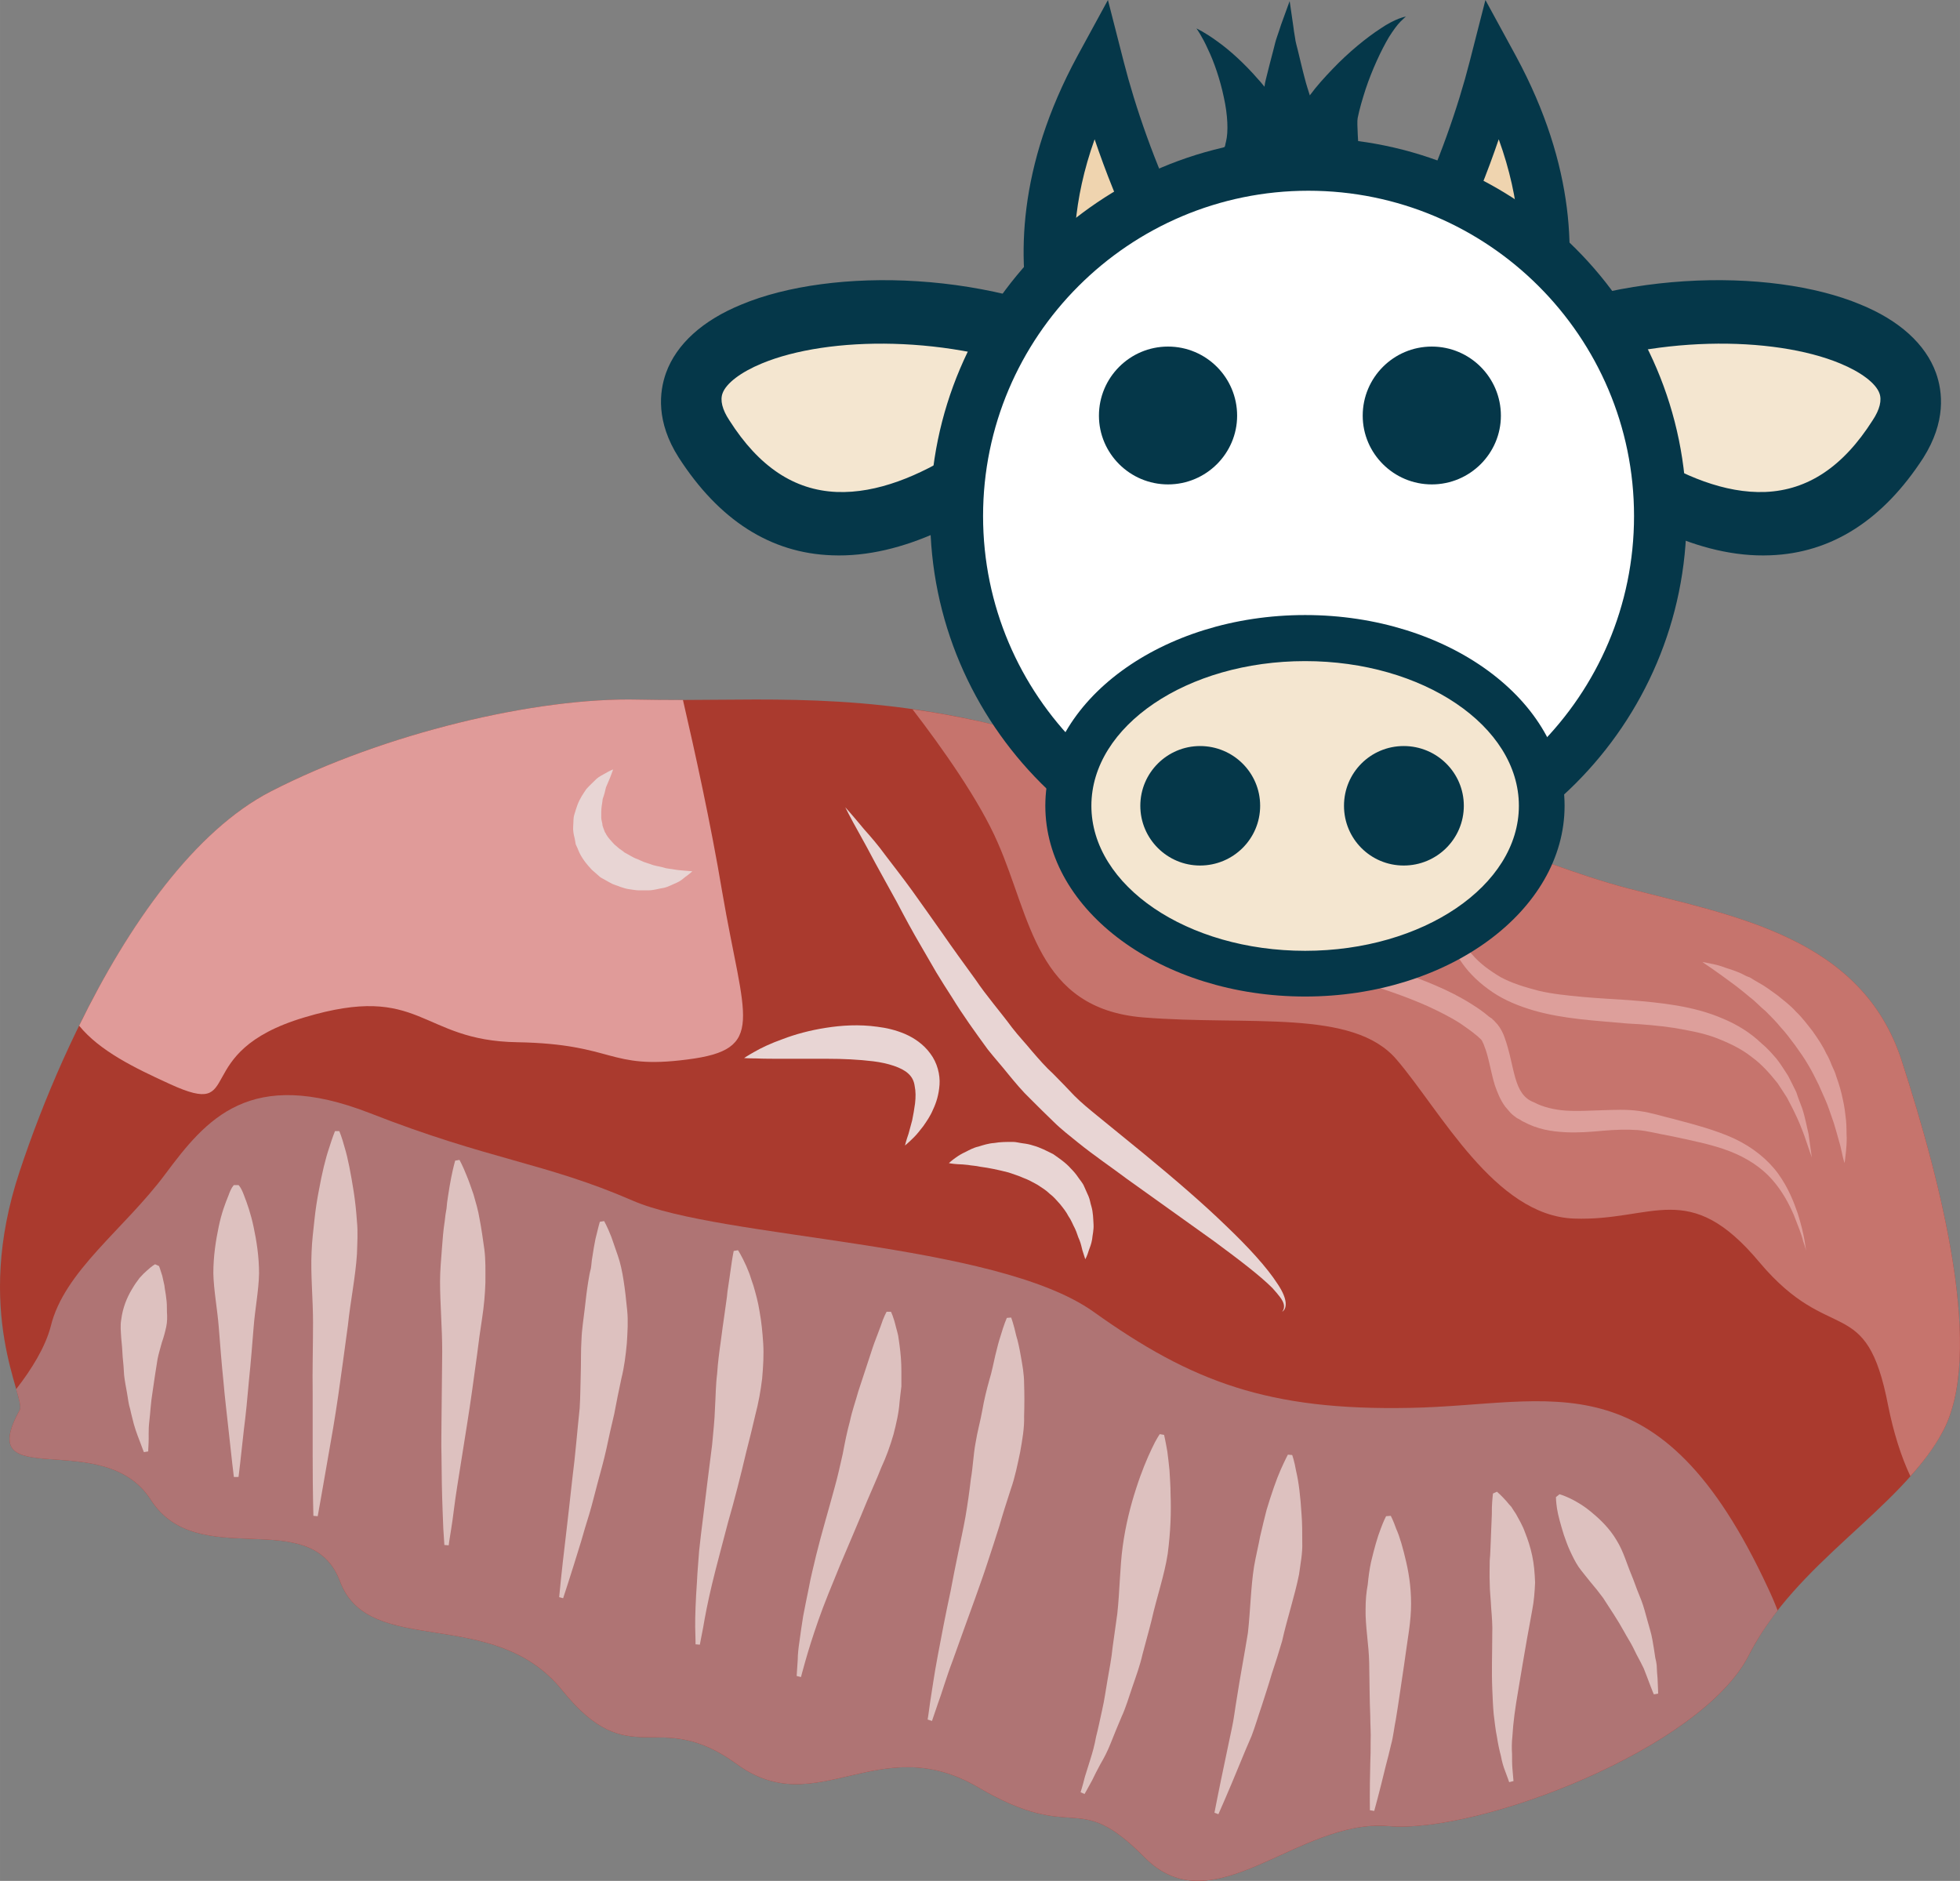 <?xml version="1.0" encoding="UTF-8" standalone="no"?>
<svg
   xmlns:dc="http://purl.org/dc/elements/1.1/"
   xmlns:cc="http://creativecommons.org/ns#"
   xmlns:rdf="http://www.w3.org/1999/02/22-rdf-syntax-ns#"
   xmlns:svg="http://www.w3.org/2000/svg"
   xmlns="http://www.w3.org/2000/svg"
   id="svg90"
   viewBox="0 0 5446.681 5226.317"
   style="clip-rule:evenodd;fill-rule:evenodd;image-rendering:optimizeQuality;shape-rendering:geometricPrecision;text-rendering:geometricPrecision"
   version="1.1"
   height="52.263mm"
   width="54.467mm"
   xml:space="preserve"><rect x="0" y="0" width="5446.681" height="5226.317" fill="#808080" stroke="none"/>
 <defs
   id="defs4">
  <style
   id="style2"
   type="text/css">
   <![CDATA[
    .fil8 {fill:#053749;fill-rule:nonzero}
    .fil0 {fill:#AA3A2E;fill-rule:nonzero}
    .fil1 {fill:#AF7474;fill-rule:nonzero}
    .fil4 {fill:#C6746D;fill-rule:nonzero}
    .fil6 {fill:#DD9F9B;fill-rule:nonzero}
    .fil2 {fill:#DDC1BF;fill-rule:nonzero}
    .fil5 {fill:#E09B99;fill-rule:nonzero}
    .fil3 {fill:#E8D5D4;fill-rule:nonzero}
    .fil7 {fill:#EFD4AF;fill-rule:nonzero}
    .fil9 {fill:#F4E6D0;fill-rule:nonzero}
    .fil10 {fill:white;fill-rule:nonzero}
   ]]>
  </style>
 </defs>
 <g
   transform="translate(-7370.134,-12256)"
   id="Vrstva_x0020_1">
  <path
   style="fill:#aa3a2e;fill-rule:nonzero"
   id="path7"
   d="m 7425,16174 c 18,-33 -132,-269 0,-664 131,-395 384,-893 698,-1055 313,-161 738,-262 1021,-255 284,7 567,-25 951,61 385,87 719,355 972,286 253,-69 536,102 829,178 294,77 648,135 759,479 111,343 233,819 111,1035 -121,216 -404,357 -536,616 -131,259 -749,497 -1002,475 -252,-21 -485,281 -677,87 -193,-195 -187,-33 -463,-195 -276,-162 -448,98 -670,-64 -223,-163 -294,32 -486,-206 -192,-238 -536,-86 -617,-302 -81,-217 -395,-22 -526,-227 -132,-206 -496,-11 -364,-249 z"
   class="fil0" />
  <path
   style="fill:#af7474;fill-rule:nonzero"
   id="path9"
   d="m 12283,16668 c -303,-652 -599,-507 -994,-500 -394,8 -607,-72 -880,-267 -274,-195 -1036,-202 -1281,-309 -244,-106 -396,-112 -730,-243 -334,-130 -455,17 -569,170 -114,153 -281,269 -318,423 -15,57 -53,119 -96,174 9,30 14,50 10,58 -132,238 232,43 364,249 131,205 445,10 526,227 81,216 425,64 617,302 192,238 263,43 486,206 222,162 394,-98 670,64 276,162 270,0 463,195 192,194 425,-108 677,-87 253,22 871,-216 1002,-475 23,-45 50,-85 80,-124 -8,-21 -17,-42 -27,-63 z"
   class="fil1" />
  <path
   style="fill:#ddc1bf;fill-rule:nonzero"
   id="path11"
   d="m 7770,16291 c 0,0 -3,-7 -8,-21 -5,-14 -13,-32 -20,-57 -3,-13 -7,-26 -10,-41 -5,-15 -6,-30 -9,-46 -3,-16 -6,-32 -8,-49 -1,-17 -2,-34 -4,-51 -1,-18 -2,-35 -4,-52 -1,-18 -3,-35 0,-51 4,-33 16,-62 30,-85 7,-12 14,-22 21,-31 8,-9 15,-16 21,-21 13,-12 22,-17 22,-17 l 11,5 c 0,0 4,10 9,27 2,8 4,17 6,27 1,11 4,23 5,35 2,12 2,25 2,38 1,14 1,28 -2,42 -3,14 -7,29 -12,43 -4,15 -9,31 -12,46 -5,31 -10,63 -14,92 -5,30 -6,57 -9,82 -3,24 -1,45 -2,60 -1,15 -1,23 -1,23 z"
   class="fil2" />
  <path
   style="fill:#ddc1bf;fill-rule:nonzero"
   id="path13"
   d="m 8020,16360 c 0,0 -7,-57 -15,-133 -4,-38 -10,-86 -14,-133 -5,-48 -9,-100 -13,-151 -4,-50 -14,-102 -15,-149 0,-48 7,-92 15,-130 8,-38 18,-64 27,-86 8,-23 15,-29 15,-29 h 13 c 0,0 7,6 15,28 9,23 19,51 27,89 8,38 15,81 15,129 -1,47 -11,97 -15,148 -4,50 -8,100 -13,148 -4,47 -9,98 -14,136 -8,76 -15,133 -15,133 z"
   class="fil2" />
  <path
   style="fill:#ddc1bf;fill-rule:nonzero"
   id="path15"
   d="m 8241,16468 c 0,0 -2,-67 -2,-168 0,-51 0,-109 0,-173 -1,-62 1,-129 1,-196 0,-67 -7,-134 -4,-196 1,-31 5,-61 8,-90 3,-28 7,-55 12,-80 9,-50 19,-91 29,-120 9,-29 16,-46 16,-46 h 12 c 0,0 7,16 15,46 9,29 17,72 25,122 4,26 7,53 9,83 3,29 1,59 0,91 -4,63 -18,130 -25,197 -9,67 -18,133 -27,196 -9,62 -19,120 -28,170 -17,99 -29,165 -29,165 z"
   class="fil2" />
  <path
   style="fill:#ddc1bf;fill-rule:nonzero"
   id="path17"
   d="m 8605,16549 c 0,0 -1,-17 -3,-46 -1,-29 -3,-71 -4,-122 0,-25 -1,-53 -1,-82 -1,-29 0,-59 0,-91 1,-63 1,-130 2,-197 0,-66 -6,-133 -6,-194 0,-31 3,-61 5,-89 2,-27 4,-54 8,-79 1,-12 3,-24 5,-35 1,-12 2,-22 4,-33 3,-20 6,-38 9,-53 6,-30 11,-47 11,-47 l 12,-2 c 0,0 9,16 20,44 6,14 12,32 19,52 6,21 13,44 17,69 5,26 9,54 13,83 4,30 3,61 3,93 -1,32 -4,65 -9,98 -5,33 -10,67 -14,101 -9,66 -18,133 -28,195 -10,62 -19,120 -27,170 -8,49 -12,91 -17,120 -5,29 -7,46 -7,46 z"
   class="fil2" />
  <path
   style="fill:#ddc1bf;fill-rule:nonzero"
   id="path19"
   d="m 8924,16694 c 0,0 6,-66 18,-165 6,-49 12,-106 19,-168 8,-61 13,-127 20,-192 2,-32 2,-65 3,-97 1,-32 0,-63 2,-93 1,-30 6,-59 9,-86 3,-27 6,-53 10,-77 2,-12 4,-24 7,-35 2,-11 2,-21 4,-31 3,-20 6,-38 9,-52 7,-30 12,-47 12,-47 l 12,-2 c 0,0 9,16 20,44 5,14 11,32 18,52 7,20 12,43 16,69 4,25 7,53 10,83 3,29 1,60 -1,92 -3,32 -7,65 -15,97 -7,33 -14,66 -20,99 -8,33 -15,65 -22,98 -7,32 -16,63 -24,93 -8,30 -15,59 -23,86 -9,28 -16,53 -23,77 -29,95 -50,158 -50,158 z"
   class="fil2" />
  <path
   style="fill:#ddc1bf;fill-rule:nonzero"
   id="path21"
   d="m 9303,16825 c 0,0 0,-18 -1,-48 0,-15 0,-34 1,-55 1,-22 2,-46 4,-72 1,-26 4,-55 6,-85 3,-30 7,-61 11,-93 8,-64 16,-133 25,-201 3,-34 7,-68 8,-102 2,-33 2,-65 6,-96 2,-31 6,-61 10,-89 4,-29 7,-55 11,-80 2,-12 3,-24 5,-36 2,-11 2,-22 4,-32 3,-21 6,-39 8,-55 4,-30 8,-49 8,-49 l 12,-2 c 0,0 10,15 23,44 3,8 7,16 10,25 3,9 6,19 10,30 6,21 13,45 17,72 5,27 8,57 10,88 2,31 0,64 -3,98 -4,33 -10,67 -19,101 -8,34 -16,68 -25,102 -16,68 -33,135 -51,197 -16,62 -32,120 -44,170 -12,50 -20,92 -25,122 -6,30 -9,47 -9,47 z"
   class="fil2" />
  <path
   style="fill:#ddc1bf;fill-rule:nonzero"
   id="path23"
   d="m 9584,16913 c 0,0 1,-16 3,-46 0,-14 2,-32 5,-52 3,-21 6,-44 10,-68 5,-25 10,-52 16,-80 5,-29 13,-58 20,-89 15,-61 34,-124 51,-187 9,-32 16,-64 23,-95 6,-32 12,-62 20,-91 6,-29 16,-56 23,-82 9,-26 16,-50 24,-73 8,-23 14,-44 21,-63 7,-19 12,-31 17,-45 9,-28 17,-41 17,-41 h 12 c 0,0 7,13 14,43 2,7 4,14 6,23 1,9 3,18 4,28 3,22 5,46 5,72 0,13 0,26 0,41 -2,13 -3,28 -5,43 -2,30 -9,60 -17,91 -9,31 -20,62 -34,92 -12,31 -26,61 -39,92 -25,61 -51,121 -75,178 -23,56 -45,109 -61,155 -8,23 -15,44 -21,63 -6,19 -11,36 -15,50 -8,28 -12,44 -12,44 z"
   class="fil2" />
  <path
   style="fill:#ddc1bf;fill-rule:nonzero"
   id="path25"
   d="m 9948,17034 c 0,0 3,-18 7,-49 5,-31 11,-75 21,-128 10,-54 22,-116 36,-181 6,-33 13,-67 20,-101 7,-35 15,-70 21,-104 6,-35 11,-70 15,-105 6,-34 7,-68 13,-100 5,-32 14,-63 19,-92 5,-29 12,-57 19,-82 8,-26 12,-49 17,-70 5,-21 10,-40 15,-55 9,-31 17,-49 17,-49 l 12,-1 c 0,0 7,18 14,50 5,16 9,35 13,58 4,23 9,48 9,76 1,28 1,58 0,90 1,33 -5,66 -11,100 -7,33 -14,69 -26,103 -11,34 -22,68 -32,103 -11,35 -22,69 -33,102 -11,34 -23,67 -34,98 -23,63 -44,122 -62,172 -19,50 -31,93 -42,122 -10,30 -16,47 -16,47 z"
   class="fil2" />
  <path
   style="fill:#ddc1bf;fill-rule:nonzero"
   id="path27"
   d="m 10373,17236 c 0,0 5,-15 12,-43 4,-13 9,-29 15,-48 6,-19 12,-40 16,-63 6,-23 11,-48 17,-75 6,-26 10,-55 15,-84 5,-29 11,-59 14,-90 4,-31 9,-62 13,-93 7,-64 7,-128 15,-187 8,-59 22,-114 37,-160 15,-47 31,-85 44,-112 12,-26 22,-40 22,-40 l 12,2 c 0,0 4,17 9,46 2,15 4,32 6,52 1,20 3,43 3,67 2,49 0,106 -8,166 -9,59 -31,122 -45,185 -8,32 -17,63 -25,94 -7,31 -18,61 -28,90 -10,29 -18,57 -30,83 -11,26 -21,50 -30,73 -9,23 -19,42 -29,59 -9,17 -17,32 -23,45 -13,24 -21,38 -21,38 z"
   class="fil2" />
  <path
   style="fill:#ddc1bf;fill-rule:nonzero"
   id="path29"
   d="m 10745,17293 c 0,0 12,-63 32,-157 5,-23 10,-49 16,-76 6,-27 9,-55 14,-84 9,-59 21,-121 31,-183 7,-63 8,-127 17,-184 5,-29 12,-57 17,-84 6,-26 12,-51 18,-74 14,-46 27,-84 39,-111 12,-27 20,-42 20,-42 l 12,1 c 0,0 6,16 11,45 7,29 12,70 15,120 2,24 2,51 2,79 1,29 -5,58 -9,88 -12,60 -33,122 -47,185 -9,31 -19,62 -29,92 -9,31 -19,61 -28,89 -10,29 -18,57 -28,83 -11,25 -21,49 -30,71 -36,88 -62,146 -62,146 z"
   class="fil2" />
  <path
   style="fill:#ddc1bf;fill-rule:nonzero"
   id="path31"
   d="m 11177,17286 c 0,0 -1,-52 1,-129 1,-20 1,-41 1,-63 1,-22 -1,-45 -1,-69 -2,-48 -2,-98 -3,-149 -1,-50 -11,-102 -10,-149 0,-24 2,-47 6,-68 2,-22 5,-43 9,-62 9,-38 18,-70 27,-93 8,-22 15,-35 15,-35 l 13,-1 c 0,0 7,13 15,36 10,22 19,54 28,93 9,39 15,84 13,133 -1,24 -4,49 -8,75 -4,25 -7,51 -11,77 -8,52 -15,104 -23,152 -5,24 -7,48 -13,69 -5,21 -10,42 -15,60 -18,75 -32,125 -32,125 z"
   class="fil2" />
  <path
   style="fill:#ddc1bf;fill-rule:nonzero"
   id="path33"
   d="m 11564,17208 c 0,0 -4,-12 -12,-33 -4,-10 -8,-24 -11,-40 -4,-15 -8,-33 -11,-53 -4,-19 -6,-40 -9,-63 -2,-22 -3,-46 -4,-71 -2,-49 0,-100 0,-150 1,-25 -1,-50 -3,-74 -1,-24 -4,-47 -4,-69 -1,-22 0,-44 0,-63 2,-20 2,-39 3,-57 1,-18 1,-35 2,-50 1,-16 1,-29 1,-41 1,-23 3,-38 3,-38 l 11,-5 c 0,0 11,9 27,27 4,5 8,10 13,15 4,6 8,13 13,20 8,15 18,31 25,51 8,20 15,41 20,65 5,23 7,48 8,74 -1,25 -3,52 -8,77 -5,26 -9,52 -14,77 -9,50 -17,100 -25,147 -8,46 -14,89 -16,126 -2,18 -2,35 -1,50 0,15 0,28 1,40 2,22 3,35 3,35 z"
   class="fil2" />
  <path
   style="fill:#ddc1bf;fill-rule:nonzero"
   id="path35"
   d="m 11966,16964 c 0,0 -4,-9 -10,-25 -3,-8 -7,-18 -11,-29 -2,-6 -5,-12 -7,-18 -3,-6 -6,-12 -9,-18 -7,-13 -14,-26 -21,-41 -7,-14 -17,-29 -25,-44 -17,-31 -38,-62 -58,-93 -11,-15 -23,-30 -35,-44 -11,-14 -23,-28 -33,-42 -10,-15 -17,-30 -24,-45 -7,-15 -12,-30 -17,-44 -9,-29 -16,-54 -19,-73 -3,-20 -3,-32 -3,-32 l 10,-8 c 0,0 44,12 90,51 23,19 49,44 68,76 10,16 18,34 25,53 7,19 14,38 22,57 7,19 14,38 22,57 7,18 12,38 17,56 5,19 11,36 14,54 3,18 6,34 8,50 2,7 3,14 4,21 0,7 1,14 1,20 1,12 2,22 2,31 1,18 1,28 1,28 z"
   class="fil2" />
  <path
   style="fill:#e8d5d4;fill-rule:nonzero"
   id="path37"
   d="m 9719,14499 c 0,0 20,22 53,62 17,19 38,43 59,72 22,29 48,62 74,98 26,36 54,76 83,117 29,42 61,86 93,130 31,46 68,88 102,134 17,22 37,43 55,65 19,22 38,44 59,63 20,20 40,41 59,61 20,20 41,37 63,55 44,36 88,72 130,106 85,70 163,137 227,199 64,61 115,117 144,162 15,22 24,43 23,59 -1,17 -12,19 -10,19 -1,0 7,-5 5,-19 -2,-13 -15,-28 -32,-47 -35,-35 -93,-79 -162,-130 -71,-51 -154,-110 -242,-173 -44,-33 -90,-64 -136,-101 -22,-18 -47,-37 -68,-58 -22,-21 -43,-42 -65,-64 -22,-21 -41,-44 -60,-67 -19,-24 -39,-46 -58,-70 -35,-48 -69,-95 -99,-144 -15,-23 -30,-47 -44,-70 -14,-24 -27,-47 -40,-69 -26,-44 -49,-87 -70,-127 -22,-39 -41,-75 -59,-107 -17,-32 -32,-60 -45,-83 -26,-46 -39,-73 -39,-73 z"
   class="fil3" />
  <path
   style="fill:#e8d5d4;fill-rule:nonzero"
   id="path39"
   d="m 9438,15196 c 0,0 10,-7 28,-17 19,-11 46,-24 80,-36 34,-13 74,-24 119,-31 44,-7 93,-10 143,-3 25,3 51,9 77,20 25,11 51,28 70,54 20,26 28,60 26,87 -2,28 -9,50 -18,69 -8,19 -18,33 -27,46 -10,13 -18,23 -26,31 -15,15 -25,23 -25,23 0,0 3,-13 10,-33 3,-11 6,-23 10,-37 3,-15 6,-31 8,-47 2,-17 2,-34 -1,-48 -2,-15 -8,-26 -18,-35 -18,-17 -57,-29 -97,-34 -41,-5 -85,-7 -127,-7 -42,0 -81,0 -115,0 -35,0 -64,0 -84,-1 -21,0 -33,-1 -33,-1 z"
   class="fil3" />
  <path
   style="fill:#e8d5d4;fill-rule:nonzero"
   id="path41"
   d="m 10007,15488 c 0,0 7,-7 20,-16 7,-5 15,-10 26,-15 10,-5 22,-12 36,-15 13,-4 28,-9 44,-10 17,-3 34,-3 52,-3 9,0 19,3 28,4 9,1 19,3 28,6 19,5 38,15 56,24 17,12 35,24 49,40 7,7 14,15 20,24 6,9 13,16 17,26 4,9 8,18 12,27 4,9 5,19 8,28 5,17 5,35 6,50 1,16 -3,30 -4,42 -2,12 -6,22 -9,30 -5,17 -10,25 -10,25 0,0 -3,-9 -8,-25 -2,-8 -4,-18 -8,-28 -5,-10 -7,-21 -13,-33 -6,-11 -10,-23 -18,-34 -6,-12 -15,-23 -23,-33 -9,-10 -18,-21 -29,-29 -10,-10 -22,-17 -34,-25 -13,-7 -25,-14 -39,-19 -13,-6 -27,-10 -41,-15 -27,-7 -55,-13 -79,-16 -13,-3 -24,-3 -34,-5 -10,-1 -20,-2 -28,-2 -16,-1 -25,-3 -25,-3 z"
   class="fil3" />
  <path
   style="fill:#c6746d;fill-rule:nonzero"
   id="path43"
   d="m 11896,14725 c -293,-76 -576,-247 -829,-178 -253,69 -587,-199 -972,-286 -65,-14 -128,-26 -189,-34 83,108 187,255 237,371 92,209 107,460 403,485 296,24 584,-25 705,117 122,142 273,434 493,442 221,8 319,-114 516,122 198,235 296,81 357,397 15,75 36,142 62,197 34,-38 64,-77 87,-119 122,-216 0,-692 -111,-1035 -111,-344 -465,-402 -759,-479 z"
   class="fil4" />
  <path
   style="fill:#e09b99;fill-rule:nonzero"
   id="path45"
   d="m 9377,14734 c -32,-191 -76,-390 -109,-533 -42,0 -83,0 -124,-1 -283,-7 -708,94 -1021,255 -212,109 -396,371 -533,651 57,70 153,117 254,163 213,97 46,-89 372,-186 327,-98 319,65 592,69 273,5 250,77 472,48 222,-28 158,-109 97,-466 z"
   class="fil5" />
  <path
   style="fill:#e8d5d4;fill-rule:nonzero"
   id="path47"
   d="m 9074,14394 c 0,0 -3,9 -9,24 -3,7 -7,16 -11,26 -2,10 -5,21 -9,32 -1,11 -4,23 -4,35 0,6 0,11 0,17 0,6 2,11 3,17 0,5 2,10 4,15 l 3,8 c 1,2 3,4 4,7 5,9 14,18 22,27 l 14,12 c 5,3 10,7 15,11 12,6 23,14 35,18 6,3 12,5 18,8 6,2 12,4 18,6 12,5 24,6 35,9 11,4 22,4 32,6 10,2 18,2 26,3 14,1 24,2 24,2 0,0 -7,7 -20,16 -6,5 -14,12 -24,16 -10,4 -22,11 -35,14 -14,2 -28,7 -44,7 -8,0 -17,0 -25,0 -9,0 -17,-2 -26,-3 -9,-1 -18,-4 -27,-7 -9,-4 -19,-6 -27,-11 -9,-5 -18,-10 -27,-15 -8,-7 -16,-14 -24,-21 -15,-16 -29,-33 -38,-55 -2,-6 -5,-11 -7,-16 l -3,-17 c -3,-11 -5,-22 -4,-34 1,-10 0,-22 3,-31 3,-10 6,-20 9,-28 7,-18 16,-31 25,-44 10,-11 20,-20 28,-28 8,-7 17,-11 24,-15 13,-8 22,-11 22,-11 z"
   class="fil3" />
  <path
   style="fill:#dd9f9b;fill-rule:nonzero"
   id="path49"
   d="m 10538,14588 c 0,0 5,9 13,24 9,16 23,37 43,62 21,25 49,53 84,78 36,26 79,49 128,70 50,21 105,39 164,56 59,17 123,32 189,50 65,18 134,37 202,67 33,14 67,31 100,52 16,10 32,21 47,34 l 6,4 3,2 1,2 h 1 c -2,-1 3,3 3,3 3,4 5,5 10,11 10,13 15,24 19,35 30,83 23,159 82,181 24,13 57,21 89,23 32,2 65,0 99,-1 34,-1 69,-3 104,2 36,5 65,15 95,22 60,16 118,31 170,55 51,24 94,59 122,98 28,39 43,78 54,110 10,32 16,58 19,76 3,18 4,27 4,27 0,0 -2,-9 -8,-26 -4,-18 -14,-42 -26,-73 -13,-30 -31,-65 -60,-98 -29,-33 -69,-60 -118,-79 -49,-19 -106,-30 -167,-43 -30,-5 -62,-14 -90,-16 -30,-2 -62,-1 -96,2 -33,3 -68,6 -105,4 -38,-2 -76,-8 -115,-29 -5,-2 -8,-5 -12,-7 l -6,-3 -3,-2 -1,-1 c -3,-2 -2,-2 -3,-2 -5,-4 -10,-8 -14,-13 l -12,-14 c -14,-19 -22,-40 -29,-60 -12,-40 -17,-79 -29,-108 -2,-7 -6,-13 -7,-16 -1,-2 -6,-6 -9,-9 0,-1 4,3 2,1 h -1 l -1,-1 -2,-2 -5,-4 c -13,-11 -28,-21 -42,-31 -29,-19 -60,-34 -92,-49 -63,-28 -129,-50 -193,-69 -129,-40 -253,-75 -352,-127 -50,-25 -93,-54 -128,-85 -35,-30 -61,-62 -80,-89 -18,-28 -30,-52 -37,-68 -6,-17 -10,-26 -10,-26 z"
   class="fil6" />
  <path
   style="fill:#dd9f9b;fill-rule:nonzero"
   id="path51"
   d="m 11358,14710 c 0,0 7,22 21,60 8,19 16,42 30,65 7,12 13,25 23,37 4,6 8,12 13,18 5,7 10,12 16,18 21,25 49,45 79,63 31,17 68,28 106,38 38,9 79,13 121,17 43,4 86,6 130,9 88,7 179,16 260,51 41,17 78,40 108,69 16,13 29,28 42,43 12,15 22,32 32,47 8,16 16,31 23,46 5,16 11,30 16,44 9,27 13,52 18,72 6,42 9,65 9,65 0,0 -8,-22 -21,-61 -7,-19 -16,-42 -28,-66 -6,-13 -13,-25 -20,-39 -8,-13 -17,-26 -26,-40 -20,-25 -43,-52 -72,-73 -29,-23 -63,-39 -99,-53 -37,-14 -77,-21 -118,-28 -41,-6 -84,-10 -128,-12 -87,-8 -176,-12 -260,-36 -41,-12 -81,-28 -115,-51 -34,-23 -63,-50 -84,-80 -11,-15 -19,-30 -27,-44 -8,-15 -13,-29 -19,-43 -12,-27 -15,-53 -21,-72 -4,-20 -5,-37 -7,-47 -2,-11 -2,-17 -2,-17 z"
   class="fil6" />
  <path
   style="fill:#dd9f9b;fill-rule:nonzero"
   id="path53"
   d="m 12101,14929 c 0,0 11,2 30,6 10,2 21,5 34,10 13,4 28,9 44,16 7,4 15,8 24,11 8,5 16,10 25,15 17,9 34,22 52,35 17,14 35,27 51,45 17,16 31,35 46,54 14,20 28,40 38,62 6,10 11,21 15,32 5,11 10,21 13,32 8,22 14,43 18,63 5,21 7,40 9,58 2,18 1,35 2,50 0,14 -1,27 -2,37 -2,21 -4,33 -4,33 0,0 -4,-12 -8,-32 -2,-10 -5,-22 -9,-35 -4,-14 -8,-29 -13,-45 -6,-16 -11,-33 -18,-51 -7,-18 -16,-36 -24,-55 -9,-18 -18,-37 -29,-55 -11,-19 -23,-36 -36,-54 -13,-17 -25,-34 -40,-50 -13,-16 -28,-31 -42,-45 -16,-13 -29,-28 -44,-39 -14,-12 -28,-23 -41,-33 -27,-20 -49,-36 -65,-47 -17,-11 -26,-18 -26,-18 z"
   class="fil6" />
  <path
   style="fill:#efd4af;fill-rule:nonzero"
   id="path55"
   d="m 10425,13415 c 0,0 -315,-388 0,-969 0,0 170,666 437,763 z"
   class="fil7" />
  <path
   style="fill:#053749;fill-rule:nonzero"
   id="path57"
   d="m 10412,12643 c -122,341 -17,587 38,684 l 270,-128 c -145,-132 -249,-382 -308,-556 z m -6,858 -35,-42 c -14,-17 -340,-431 -7,-1047 l 85,-156 44,172 c 62,244 224,654 392,716 l 157,57 z"
   class="fil8" />
  <path
   style="fill:#efd4af;fill-rule:nonzero"
   id="path59"
   d="m 11521,13415 c 0,0 316,-388 0,-969 0,0 -169,666 -436,763 z"
   class="fil7" />
  <path
   style="fill:#053749;fill-rule:nonzero"
   id="path61"
   d="m 11227,13199 270,128 c 56,-97 162,-342 38,-684 -59,173 -163,424 -308,556 z m 314,302 -636,-300 156,-57 c 169,-62 331,-472 393,-716 l 44,-172 85,156 c 333,616 6,1030 -8,1047 z"
   class="fil8" />
  <path
   style="fill:#f4e6d0;fill-rule:nonzero"
   id="path63"
   d="m 10432,13270 c 0,0 -700,837 -1105,206 -217,-337 601,-488 1105,-206 z"
   class="fil9" />
  <path
   style="fill:#053749;fill-rule:nonzero"
   id="path65"
   d="m 10289,13300 c -277,-114 -617,-111 -802,-34 -58,24 -99,55 -109,83 -7,19 -1,45 19,75 82,129 180,194 298,199 226,9 470,-200 594,-323 z m -1068,-8 c 29,-80 102,-146 210,-190 249,-104 707,-98 1043,90 l 91,51 -71,84 c -17,20 -413,488 -812,472 -171,-6 -314,-98 -426,-272 -63,-99 -54,-182 -35,-235 z"
   class="fil8" />
  <path
   style="fill:#f4e6d0;fill-rule:nonzero"
   id="path67"
   d="m 11539,13270 c 0,0 700,837 1105,206 217,-337 -601,-488 -1105,-206 z"
   class="fil9" />
  <path
   style="fill:#053749;fill-rule:nonzero"
   id="path69"
   d="m 12276,13623 c 118,-5 216,-70 298,-199 20,-30 26,-56 19,-75 -10,-28 -51,-59 -109,-83 -185,-77 -525,-80 -802,34 124,123 368,332 594,323 z m 439,-95 c -112,173 -255,265 -426,271 -399,16 -795,-452 -812,-472 l -71,-84 91,-51 c 336,-188 794,-194 1043,-90 108,44 181,110 210,190 19,53 28,136 -35,236 z"
   class="fil8" />
  <path
   style="fill:#ffffff;fill-rule:nonzero"
   id="path71"
   d="m 11984,13690 c 0,540 -438,978 -978,978 -540,0 -977,-438 -977,-978 0,-540 437,-978 977,-978 540,0 978,438 978,978 z"
   class="fil10" />
  <path
   style="fill:#053749;fill-rule:nonzero"
   id="path73"
   d="m 11006,12786 c -498,0 -904,405 -904,904 0,499 406,904 904,904 499,0 905,-405 905,-904 0,-499 -406,-904 -905,-904 z m 0,1955 c -579,0 -1051,-472 -1051,-1051 0,-580 472,-1051 1051,-1051 580,0 1051,471 1051,1051 0,579 -471,1051 -1051,1051 z"
   class="fil8" />
  <path
   style="fill:#f4e6d0;fill-rule:nonzero"
   id="path75"
   d="m 11654,14495 c 0,258 -294,466 -657,466 -363,0 -658,-208 -658,-466 0,-257 295,-466 658,-466 363,0 657,209 657,466 z"
   class="fil9" />
  <path
   style="fill:#053749;fill-rule:nonzero"
   id="path77"
   d="m 10997,14093 c -328,0 -594,180 -594,402 0,222 266,403 594,403 327,0 594,-181 594,-403 0,-222 -267,-402 -594,-402 z m 0,932 c -398,0 -722,-238 -722,-530 0,-292 324,-530 722,-530 397,0 721,238 721,530 0,292 -324,530 -721,530 z"
   class="fil8" />
  <path
   style="fill:#053749;fill-rule:nonzero"
   id="path79"
   d="m 10872,14495 c 0,92 -75,166 -167,166 -91,0 -166,-74 -166,-166 0,-92 75,-166 166,-166 92,0 167,74 167,166 z"
   class="fil8" />
  <path
   style="fill:#053749;fill-rule:nonzero"
   id="path81"
   d="m 11438,14495 c 0,92 -75,166 -167,166 -92,0 -166,-74 -166,-166 0,-92 74,-166 166,-166 92,0 167,74 167,166 z"
   class="fil8" />
  <path
   style="fill:#053749;fill-rule:nonzero"
   id="path83"
   d="m 10808,13411 c 0,105 -86,191 -192,191 -106,0 -192,-86 -192,-191 0,-106 86,-192 192,-192 106,0 192,86 192,192 z"
   class="fil8" />
  <path
   style="fill:#053749;fill-rule:nonzero"
   id="path85"
   d="m 11541,13411 c 0,105 -86,191 -192,191 -106,0 -192,-86 -192,-191 0,-106 86,-192 192,-192 106,0 192,86 192,192 z"
   class="fil8" />
  <path
   style="fill:#053749;fill-rule:nonzero"
   id="path87"
   d="m 11257,12308 c -13,5 -31,14 -50,27 -40,26 -89,66 -133,112 -23,24 -45,48 -64,74 -5,-16 -10,-31 -14,-47 -7,-26 -13,-53 -19,-77 -3,-13 -7,-25 -8,-36 -2,-12 -4,-23 -5,-33 -6,-41 -10,-69 -10,-69 0,0 -10,27 -24,66 -3,10 -7,21 -11,33 -4,11 -7,24 -10,36 -7,26 -14,54 -21,82 -2,7 -3,14 -4,21 -6,-7 -11,-14 -17,-20 -38,-44 -80,-82 -114,-106 -34,-25 -58,-36 -58,-36 0,0 16,22 32,58 17,35 34,85 44,133 11,49 13,97 6,124 -2,6 -2,15 -5,15 l -3,2 c 0,0 0,0 -2,4 -4,11 -6,17 -6,17 l 192,24 c 0,1 0,1 0,2 2,6 5,12 7,17 4,7 9,15 14,21 5,6 10,12 15,16 3,3 2,3 3,4 2,2 4,4 4,4 l 104,-87 c -4,73 27,-8 29,-6 2,3 15,-6 17,-3 0,-12 -6,-82 -3,-96 5,-25 13,-52 22,-80 18,-54 43,-108 65,-145 12,-19 23,-34 32,-43 9,-9 15,-14 15,-14 0,0 -7,1 -20,6 z"
   class="fil8" />
 </g>
</svg>